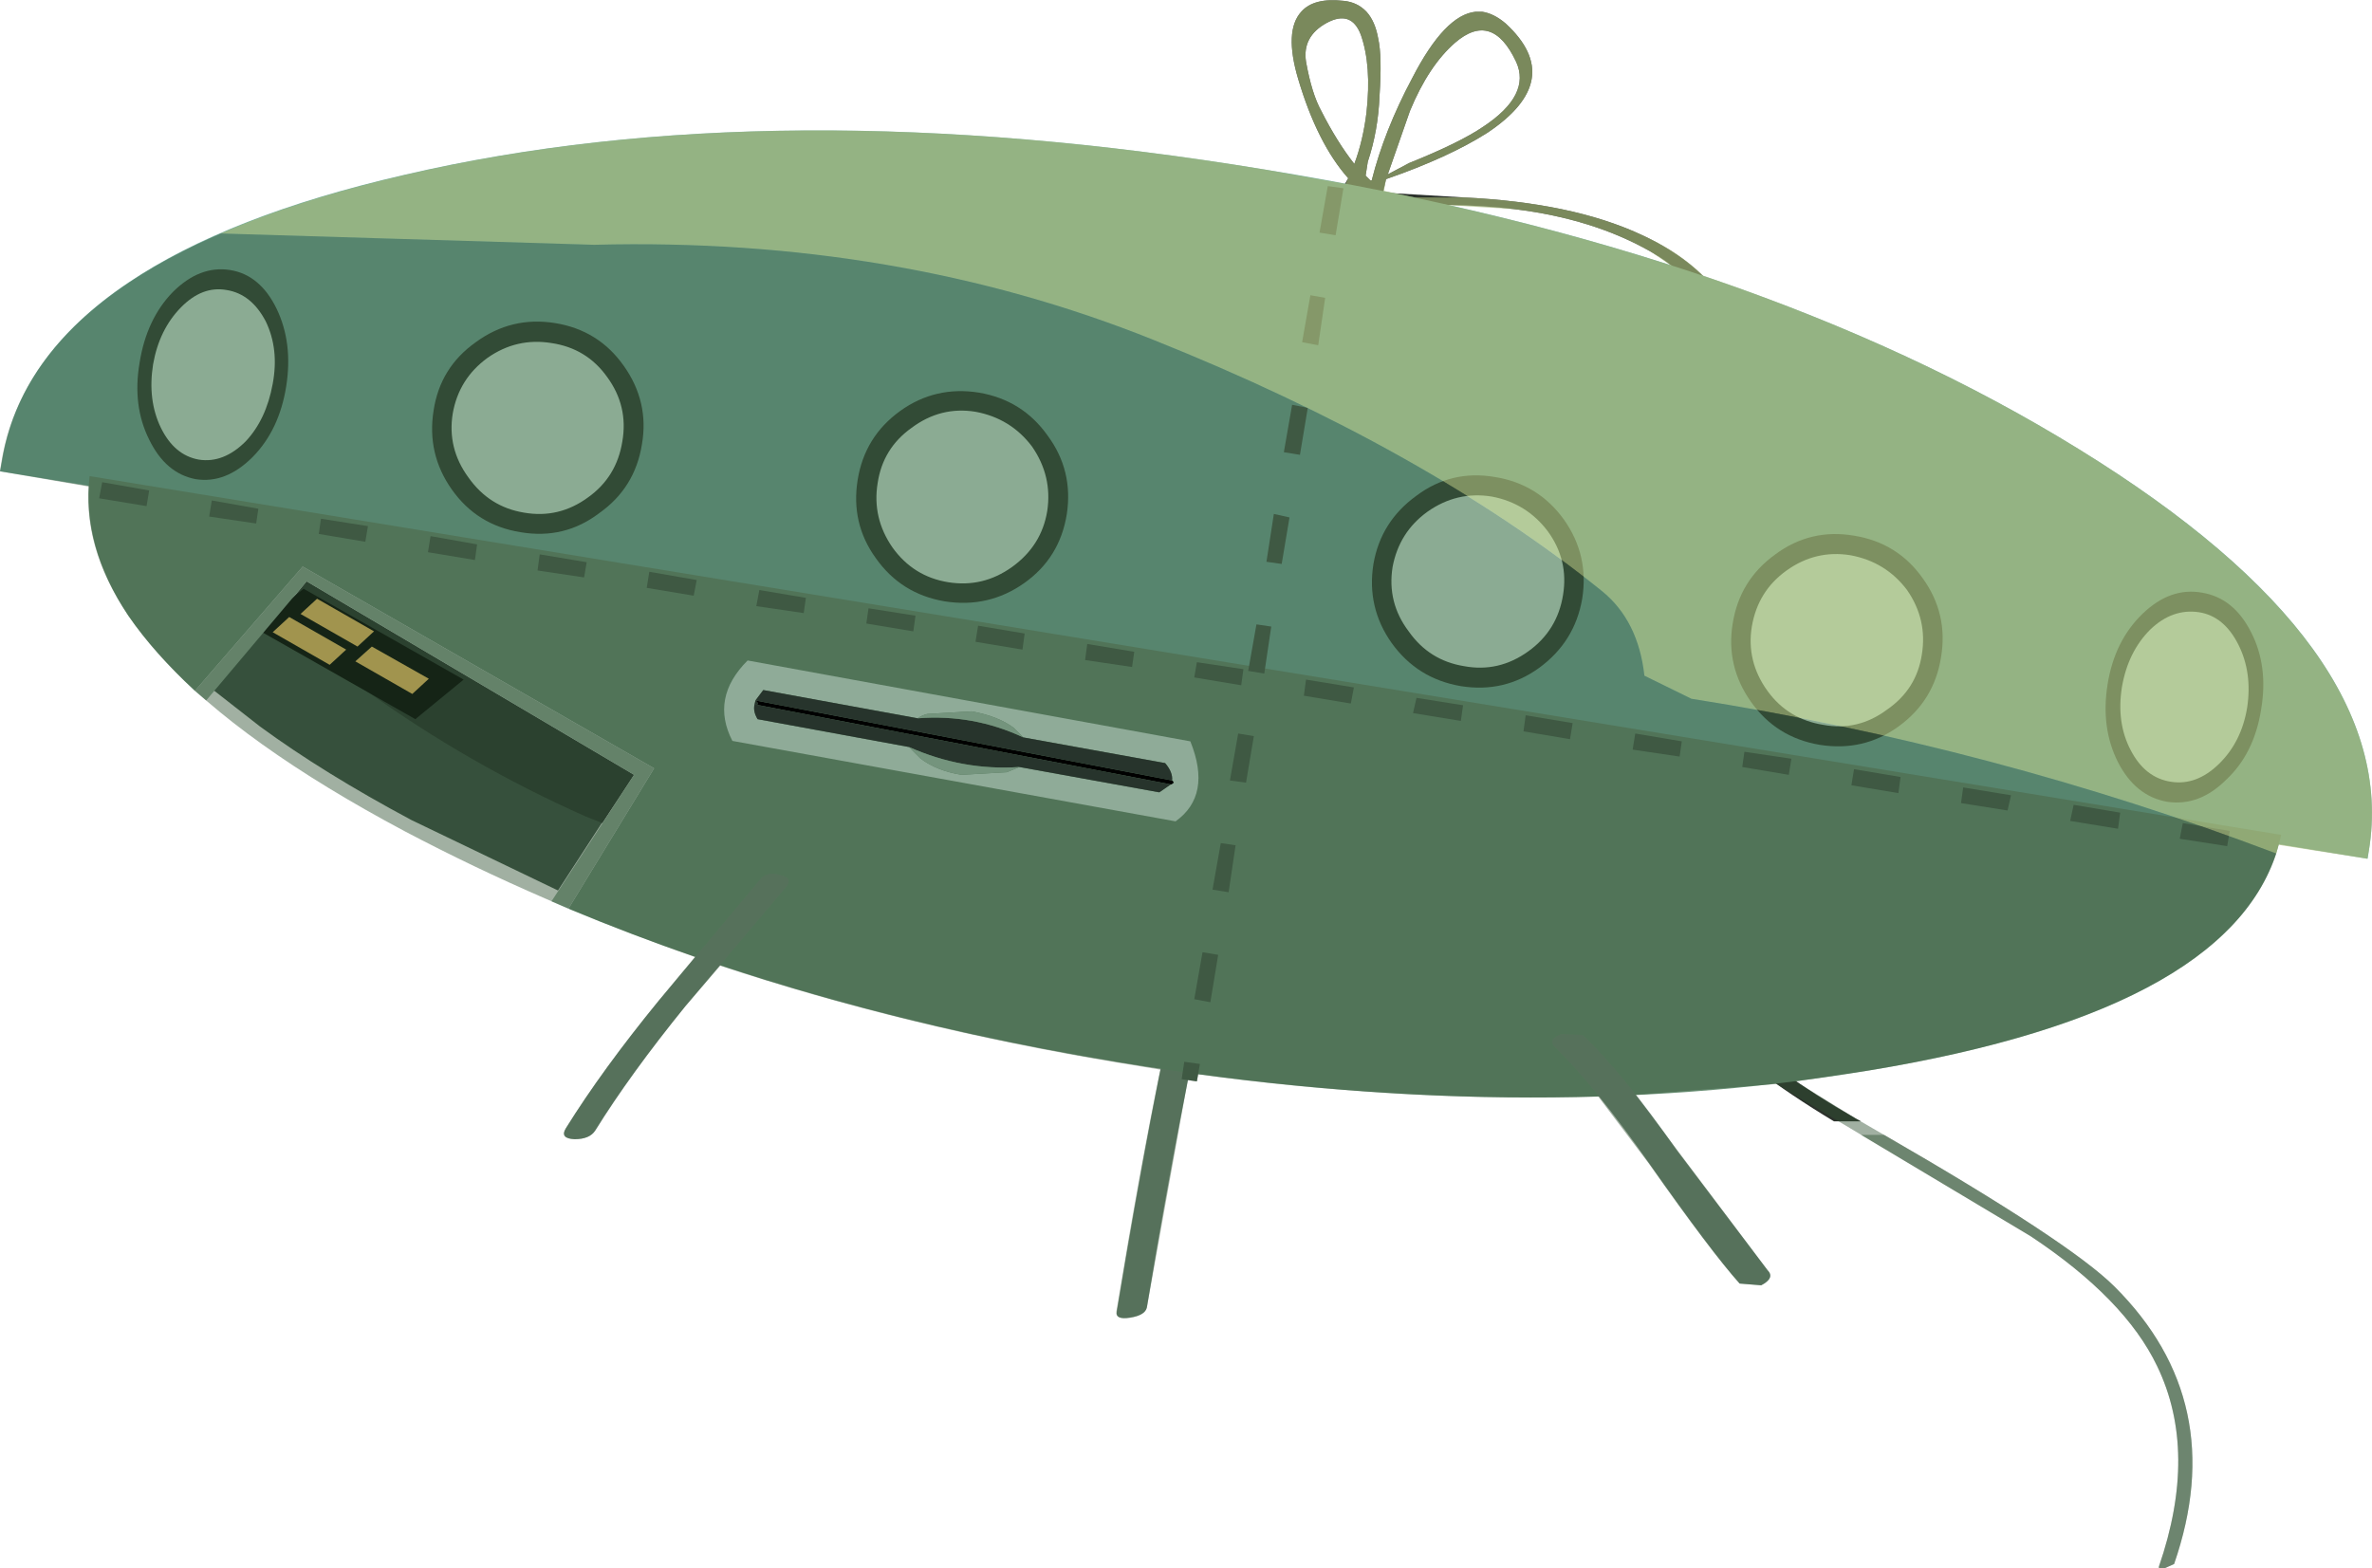 <?xml version="1.0" encoding="UTF-8" standalone="no"?>
<svg xmlns:xlink="http://www.w3.org/1999/xlink" height="180.35px" width="272.7px" xmlns="http://www.w3.org/2000/svg">
  <g transform="matrix(1.0, 0.0, 0.0, 1.0, -279.2, -313.85)">
    <path d="M431.7 316.5 Q428.9 318.05 429.35 320.95 430.0 324.6 431.1 326.6 432.9 330.15 434.9 332.7 435.9 330.05 436.3 326.8 436.9 321.4 435.65 317.85 434.55 314.95 431.7 316.5 M453.5 320.95 Q450.75 315.1 446.5 318.75 443.45 321.4 441.3 326.6 L438.75 333.9 441.2 332.6 Q447.05 330.25 449.75 328.4 455.25 324.75 453.5 320.95 M452.3 316.55 Q459.35 323.05 450.15 329.15 445.75 331.95 438.55 334.45 L438.2 336.0 447.5 336.55 Q459.9 337.15 467.8 340.8 478.65 345.75 480.3 355.95 481.95 366.25 473.9 386.1 466.15 405.25 468.7 416.15 470.65 424.35 477.1 431.1 L477.75 431.75 Q483.1 437.05 492.6 442.5 L493.15 442.8 490.05 442.8 Q479.85 436.65 474.8 431.1 L474.2 430.5 Q464.5 419.35 467.55 403.7 468.55 398.2 471.55 389.85 L476.55 376.0 Q479.85 365.95 478.65 357.65 477.2 347.55 469.0 342.8 462.35 339.0 453.3 337.9 446.65 337.1 436.8 337.55 436.3 337.55 436.3 337.25 L436.75 335.55 435.45 335.6 435.25 335.45 433.9 335.7 Q433.45 335.7 433.55 335.45 L434.2 334.35 Q430.65 330.35 428.45 322.95 426.8 317.4 428.8 315.2 430.25 313.55 433.7 313.95 435.25 314.1 436.3 315.2 437.3 316.3 437.65 318.3 438.1 320.3 437.8 324.85 437.65 328.85 436.45 332.45 L436.2 334.05 436.75 334.6 436.9 334.6 Q438.35 328.85 441.55 322.85 445.3 315.55 448.85 315.2 L449.6 315.2 Q450.95 315.4 452.3 316.55" fill="#2b312b" fill-rule="evenodd" stroke="none"/>
    <path d="M495.8 444.35 Q517.2 456.7 522.3 461.8 535.6 475.05 529.15 493.7 L528.15 494.15 Q527.3 494.35 527.4 494.0 531.95 480.8 527.2 470.95 523.5 463.2 512.65 456.0 L493.15 444.35 495.8 444.35" fill="#2f5132" fill-opacity="0.451" fill-rule="evenodd" stroke="none"/>
    <path d="M357.95 336.6 Q357.95 335.6 358.65 334.9 L360.6 334.25 362.6 334.9 Q363.4 335.6 363.4 336.6 363.4 337.6 362.6 338.25 361.75 339.0 360.6 339.0 359.5 339.0 358.65 338.25 357.95 337.6 357.95 336.6" fill="#324b35" fill-rule="evenodd" stroke="none"/>
    <path d="M309.1 397.4 L303.6 393.1 312.1 383.15 321.95 391.9 Q333.8 400.5 347.25 406.5 L349.2 407.25 343.35 416.25 326.5 408.15 Q316.4 402.75 309.1 397.4" fill="#3d5145" fill-rule="evenodd" stroke="none"/>
    <path d="M314.45 380.7 L352.1 402.95 348.45 408.5 346.55 407.75 Q333.05 401.75 321.2 393.2 315.95 389.3 311.35 384.45 L314.45 380.7" fill="#28352e" fill-rule="evenodd" stroke="none"/>
    <path d="M314.1 381.55 L332.5 392.0 326.95 396.55 308.55 386.1 314.1 381.55" fill="#000000" fill-rule="evenodd" stroke="none"/>
    <path d="M315.65 382.7 L322.2 386.45 320.3 388.2 313.75 384.45 315.65 382.7" fill="#ffcc66" fill-rule="evenodd" stroke="none"/>
    <path d="M312.45 384.8 L319.0 388.55 317.1 390.3 310.55 386.55 312.45 384.8" fill="#ffcc66" fill-rule="evenodd" stroke="none"/>
    <path d="M321.95 388.2 L328.5 391.9 326.6 393.65 320.05 389.9 321.95 388.2" fill="#ffcc66" fill-rule="evenodd" stroke="none"/>
    <path d="M418.35 426.25 Q415.05 440.1 411.05 464.2 410.85 465.1 409.15 465.35 407.4 465.65 407.6 464.65 411.8 439.4 414.8 426.75 415.0 425.8 416.8 425.55 418.55 425.35 418.35 426.25" fill="#778d7e" fill-rule="evenodd" stroke="none"/>
    <path d="M424.65 333.35 Q481.05 342.55 518.2 365.5 555.3 388.35 551.55 411.6 L551.4 412.6 279.2 368.05 279.4 367.05 Q281.3 354.85 293.95 346.35 305.45 338.6 325.7 333.95 368.25 324.05 424.65 333.35" fill="#79b0a0" fill-rule="evenodd" stroke="none"/>
    <path d="M301.6 393.3 Q296.9 388.9 293.95 384.65 288.6 376.6 289.5 368.6 L541.45 409.85 Q537.25 429.85 494.05 436.95 454.05 443.6 407.8 436.0 373.25 430.3 344.55 418.35 L354.4 402.2 314.0 379.0 301.6 393.3" fill="#6d9278" fill-rule="evenodd" stroke="none"/>
    <path d="M344.55 418.35 L342.6 417.5 352.1 402.95 314.45 380.7 302.9 394.4 301.6 393.3 314.0 379.0 354.4 402.2 344.55 418.35" fill="#8fab98" fill-rule="evenodd" stroke="none"/>
    <path d="M369.5 415.95 L358.0 429.55 Q351.65 437.4 347.65 443.85 347.0 444.85 345.25 444.85 343.55 444.75 344.25 443.6 348.45 436.85 354.95 428.9 L366.6 414.95 Q367.3 414.05 368.85 414.45 370.5 414.8 369.5 415.95" fill="#778d7e" fill-rule="evenodd" stroke="none"/>
    <path d="M461.15 432.85 Q465.75 437.2 472.0 446.15 L482.4 459.9 Q483.3 460.8 481.7 461.65 L479.2 461.45 Q475.95 457.8 468.85 447.7 462.55 438.75 458.0 434.3 457.05 433.4 458.7 432.75 L461.15 432.85" fill="#778d7e" fill-rule="evenodd" stroke="none"/>
    <path d="M415.35 435.95 L417.15 436.2 416.8 438.2 415.05 437.95 415.35 435.95 M419.25 423.65 L418.35 429.1 416.5 428.75 417.45 423.35 419.25 423.65 M421.25 411.05 L420.45 416.45 418.6 416.15 419.55 410.8 421.25 411.05 M422.45 403.85 L420.6 403.6 421.55 398.2 423.35 398.5 422.45 403.85 M423.65 385.65 L425.35 385.9 424.55 391.3 422.7 391.0 423.65 385.65 M425.65 372.95 L427.45 373.35 426.55 378.7 424.8 378.45 425.65 372.95 M427.75 360.4 L429.55 360.75 428.65 366.15 426.8 365.85 427.75 360.4 M429.85 347.8 L431.55 348.1 430.75 353.55 428.9 353.2 429.85 347.8 M433.65 335.5 L432.75 340.9 430.9 340.6 431.85 335.25 433.65 335.5" fill="#4c6052" fill-rule="evenodd" stroke="none"/>
    <path d="M366.15 383.55 L366.5 381.7 371.85 382.6 371.6 384.35 366.15 383.55 M353.85 379.6 L359.3 380.55 358.95 382.35 353.55 381.45 353.85 379.6 M333.8 378.25 L328.4 377.35 328.7 375.5 334.05 376.45 333.8 378.25 M341.0 379.45 L341.25 377.6 346.65 378.5 346.35 380.25 341.0 379.45 M321.2 376.15 L315.85 375.25 316.1 373.5 321.5 374.35 321.2 376.15 M290.95 369.3 L296.35 370.25 296.05 372.05 290.6 371.15 290.95 369.3 M303.55 371.4 L308.9 372.35 308.65 374.05 303.25 373.25 303.55 371.4 M409.6 388.8 L409.35 390.55 403.95 389.75 404.2 387.9 409.6 388.8 M422.15 390.8 L421.9 392.65 416.5 391.75 416.8 390.0 422.15 390.8 M429.35 392.0 L434.85 392.9 434.5 394.75 429.1 393.85 429.35 392.0 M447.4 394.95 L447.15 396.75 441.65 395.85 442.05 394.1 447.4 394.95 M460.0 397.0 L459.7 398.85 454.35 397.95 454.6 396.1 460.0 397.0 M472.55 399.1 L472.3 400.85 466.9 400.05 467.2 398.2 472.55 399.1 M479.5 402.05 L479.75 400.3 485.15 401.1 484.85 402.95 479.5 402.05 M510.4 405.3 L510.0 407.05 504.65 406.2 504.9 404.4 510.4 405.3 M497.7 403.2 L497.45 405.05 492.05 404.15 492.35 402.3 497.7 403.2 M517.2 408.25 L517.6 406.4 522.95 407.3 522.7 409.15 517.2 408.25 M535.55 409.4 L535.25 411.15 529.8 410.3 530.15 408.5 535.55 409.4 M391.35 387.65 L391.65 385.8 397.0 386.7 396.75 388.55 391.35 387.65 M384.45 384.65 L384.2 386.45 378.8 385.55 379.05 383.8 384.45 384.65" fill="#4c6052" fill-rule="evenodd" stroke="none"/>
    <path d="M296.35 364.4 Q294.4 360.5 295.25 355.55 296.05 350.55 299.05 347.45 302.15 344.35 305.65 344.9 309.1 345.45 311.0 349.35 312.9 353.3 312.1 358.3 311.3 363.3 308.25 366.4 305.15 369.5 301.7 368.95 298.25 368.3 296.35 364.4" fill="#35473a" fill-rule="evenodd" stroke="none"/>
    <path d="M297.7 363.05 Q296.15 359.85 296.8 355.75 297.5 351.75 300.0 349.2 302.45 346.7 305.25 347.2 308.1 347.65 309.75 350.8 311.3 354.0 310.55 358.0 309.8 362.1 307.45 364.6 304.9 367.15 302.05 366.7 299.25 366.2 297.7 363.05" fill="#d7f6e3" fill-rule="evenodd" stroke="none"/>
    <path d="M348.1 372.85 Q344.1 375.9 339.05 375.05 334.05 374.25 331.15 370.15 328.25 366.05 329.05 361.05 329.8 356.1 333.9 353.2 338.0 350.2 343.0 351.0 348.0 351.8 350.9 355.9 353.85 360.05 353.0 364.95 352.2 369.95 348.1 372.85" fill="#35473a" fill-rule="evenodd" stroke="none"/>
    <path d="M346.8 371.05 Q343.45 373.5 339.45 372.8 335.45 372.15 333.05 368.75 330.6 365.4 331.25 361.4 331.95 357.4 335.25 355.0 338.6 352.65 342.6 353.3 346.65 353.9 349.0 357.2 351.45 360.55 350.75 364.6 350.1 368.7 346.8 371.05" fill="#d7f6e3" fill-rule="evenodd" stroke="none"/>
    <path d="M401.85 372.95 Q401.05 378.0 396.95 380.9 392.85 383.8 387.8 383.0 382.8 382.15 379.9 378.05 377.0 374.05 377.8 369.05 378.6 364.05 382.7 361.1 386.75 358.2 391.75 359.0 396.75 359.85 399.65 363.95 402.6 367.95 401.85 372.95" fill="#35473a" fill-rule="evenodd" stroke="none"/>
    <path d="M388.2 380.8 Q384.2 380.15 381.8 376.8 379.45 373.4 380.1 369.4 380.7 365.4 384.0 363.05 387.35 360.55 391.35 361.2 395.4 361.95 397.85 365.2 400.2 368.6 399.6 372.6 398.95 376.6 395.55 379.05 392.2 381.45 388.2 380.8" fill="#d7f6e3" fill-rule="evenodd" stroke="none"/>
    <path d="M442.05 370.85 Q446.05 367.85 451.05 368.7 456.05 369.5 459.0 373.6 461.9 377.7 461.1 382.7 460.25 387.65 456.15 390.65 452.15 393.55 447.15 392.75 442.15 391.9 439.2 387.8 436.3 383.7 437.1 378.7 437.95 373.8 442.05 370.85" fill="#35473a" fill-rule="evenodd" stroke="none"/>
    <path d="M443.3 372.7 Q446.7 370.3 450.7 370.95 454.7 371.7 457.15 374.95 459.55 378.25 458.9 382.25 458.25 386.35 454.9 388.75 451.5 391.2 447.5 390.45 443.5 389.8 441.15 386.45 438.65 383.15 439.3 379.05 440.05 375.05 443.3 372.7" fill="#d7f6e3" fill-rule="evenodd" stroke="none"/>
    <path d="M492.35 375.45 Q497.35 376.25 500.25 380.35 503.2 384.45 502.35 389.45 501.55 394.45 497.45 397.4 493.45 400.3 488.4 399.5 483.4 398.65 480.5 394.55 477.6 390.45 478.4 385.55 479.2 380.55 483.3 377.6 487.35 374.6 492.35 375.45" fill="#35473a" fill-rule="evenodd" stroke="none"/>
    <path d="M491.95 377.7 Q496.0 378.45 498.45 381.7 500.8 385.1 500.15 389.1 499.55 393.1 496.15 395.45 492.8 397.95 488.8 397.2 484.75 396.55 482.4 393.3 479.95 389.9 480.6 385.9 481.3 381.8 484.6 379.45 487.95 377.05 491.95 377.7" fill="#d7f6e3" fill-rule="evenodd" stroke="none"/>
    <path d="M538.0 386.55 Q540.0 390.45 539.15 395.45 538.35 400.5 535.15 403.5 532.05 406.6 528.35 406.05 524.7 405.4 522.7 401.5 520.7 397.55 521.5 392.55 522.3 387.55 525.5 384.45 528.7 381.35 532.35 382.0 536.0 382.6 538.0 386.55" fill="#35473a" fill-rule="evenodd" stroke="none"/>
    <path d="M532.0 384.25 Q534.9 384.7 536.55 388.0 538.15 391.2 537.55 395.2 536.9 399.2 534.25 401.75 531.7 404.2 528.8 403.75 525.8 403.3 524.15 400.1 522.5 396.95 523.15 392.85 523.85 388.8 526.4 386.25 528.95 383.8 532.0 384.25" fill="#d7f6e3" fill-rule="evenodd" stroke="none"/>
    <path d="M304.6 340.7 Q313.55 336.8 325.65 334.0 368.2 324.05 424.6 333.35 L433.9 335.0 434.2 334.35 Q430.65 330.35 428.45 322.95 426.8 317.4 428.8 315.2 430.25 313.55 433.7 313.95 435.25 314.1 436.3 315.2 437.3 316.3 437.65 318.3 438.1 320.3 437.8 324.85 437.65 328.85 436.45 332.45 L436.2 334.05 436.75 334.6 436.9 334.6 Q438.35 328.85 441.55 322.85 445.3 315.55 448.85 315.2 L449.6 315.2 Q450.95 315.4 452.3 316.55 459.35 323.05 450.15 329.15 445.75 331.95 438.55 334.45 L438.3 335.8 441.85 336.55 447.5 336.55 Q459.9 337.15 467.8 340.8 472.1 342.7 475.0 345.55 499.15 353.75 518.2 365.5 555.3 388.4 551.55 411.6 L551.35 412.6 541.15 411.0 540.9 412.0 Q508.45 399.7 473.65 394.2 L468.25 391.55 Q467.55 385.2 463.35 381.8 442.95 365.4 411.85 352.95 382.35 341.1 347.5 342.0 L304.6 340.7 M453.5 320.95 Q450.75 315.1 446.5 318.75 443.45 321.4 441.3 326.6 L438.75 333.9 441.2 332.6 Q447.05 330.25 449.75 328.4 455.25 324.75 453.5 320.95 M431.7 316.5 Q428.9 318.05 429.35 320.95 430.0 324.6 431.1 326.6 432.9 330.15 434.9 332.7 435.9 330.05 436.3 326.8 436.9 321.4 435.65 317.85 434.55 314.95 431.7 316.5 M453.3 337.9 L445.75 337.45 Q459.15 340.45 471.25 344.35 L469.0 342.8 Q462.35 339.0 453.3 337.9" fill="#a2b575" fill-opacity="0.663" fill-rule="evenodd" stroke="none"/>
    <path d="M304.6 340.7 L347.5 342.0 Q382.35 341.1 411.85 352.95 442.95 365.4 463.35 381.8 467.55 385.2 468.25 391.55 L473.65 394.2 Q508.45 399.7 540.9 412.0 534.85 430.2 494.05 436.95 L485.65 438.2 492.6 442.5 495.8 444.35 Q517.2 456.7 522.3 461.8 535.6 475.05 529.15 493.7 L528.15 494.15 Q527.3 494.35 527.4 494.0 531.95 480.8 527.2 470.95 523.5 463.2 512.65 456.0 L483.4 438.5 467.25 439.75 482.4 459.9 Q483.3 460.8 481.65 461.65 L479.2 461.45 Q475.9 457.8 468.8 447.7 L462.95 439.95 Q440.85 440.6 416.95 437.4 L416.8 438.2 415.75 438.05 411.05 464.2 Q410.85 465.1 409.1 465.4 407.4 465.65 407.55 464.65 410.3 447.95 412.6 436.85 L407.75 436.05 Q383.4 432.0 362.0 424.9 L358.0 429.55 Q351.6 437.4 347.6 443.85 347.0 444.85 345.25 444.85 343.5 444.8 344.25 443.6 348.45 436.85 354.9 428.95 L359.1 423.9 Q341.4 417.7 325.75 409.45 288.1 389.4 289.4 369.8 L279.2 368.05 279.35 367.05 Q282.0 350.45 304.6 340.7" fill="#2f5132" fill-opacity="0.451" fill-rule="evenodd" stroke="none"/>
    <path d="M413.95 403.6 L414.05 403.65 414.15 403.85 414.05 403.95 413.9 404.05 413.8 404.05 365.95 394.85 366.3 394.85 366.3 394.65 366.05 394.4 413.95 403.6" fill="#000000" fill-rule="evenodd" stroke="none"/>
    <path d="M413.8 404.05 L413.9 404.05 414.05 403.95 414.15 403.85 414.05 403.65 413.95 403.6 Q414.05 402.65 413.15 401.6 L396.85 398.65 395.75 397.55 Q393.95 396.2 390.9 395.65 L385.8 395.95 Q385.2 396.1 384.7 396.45 L366.95 393.2 366.05 394.4 365.95 394.85 Q365.75 395.65 366.3 396.55 L383.7 399.75 385.0 401.05 Q386.9 402.5 389.75 402.95 L394.95 402.65 396.4 402.05 412.4 404.95 412.5 404.95 413.8 404.05 M414.35 408.3 L363.4 399.05 Q360.85 394.1 365.15 389.8 L416.05 399.1 Q418.55 405.3 414.35 408.3" fill="#8fab98" fill-rule="evenodd" stroke="none"/>
    <path d="M413.95 403.6 L366.05 394.4 366.3 394.65 366.3 394.85 365.95 394.85 413.8 404.05 412.5 404.95 412.4 404.95 396.4 402.05 Q389.9 402.5 383.7 399.75 L366.3 396.55 Q365.75 395.65 365.95 394.85 L366.05 394.4 366.95 393.2 384.7 396.45 Q391.1 395.95 396.85 398.65 L413.15 401.6 Q414.05 402.65 413.95 403.6" fill="#27342c" fill-rule="evenodd" stroke="none"/>
    <path d="M396.4 402.05 L394.95 402.65 389.75 402.95 Q386.9 402.5 385.0 401.05 L383.7 399.75 Q389.9 402.5 396.4 402.05 M384.7 396.45 Q385.2 396.1 385.8 395.95 L390.9 395.65 Q393.95 396.2 395.75 397.55 L396.85 398.65 Q391.1 395.95 384.7 396.45" fill="#74947d" fill-rule="evenodd" stroke="none"/>
  </g>
</svg>
